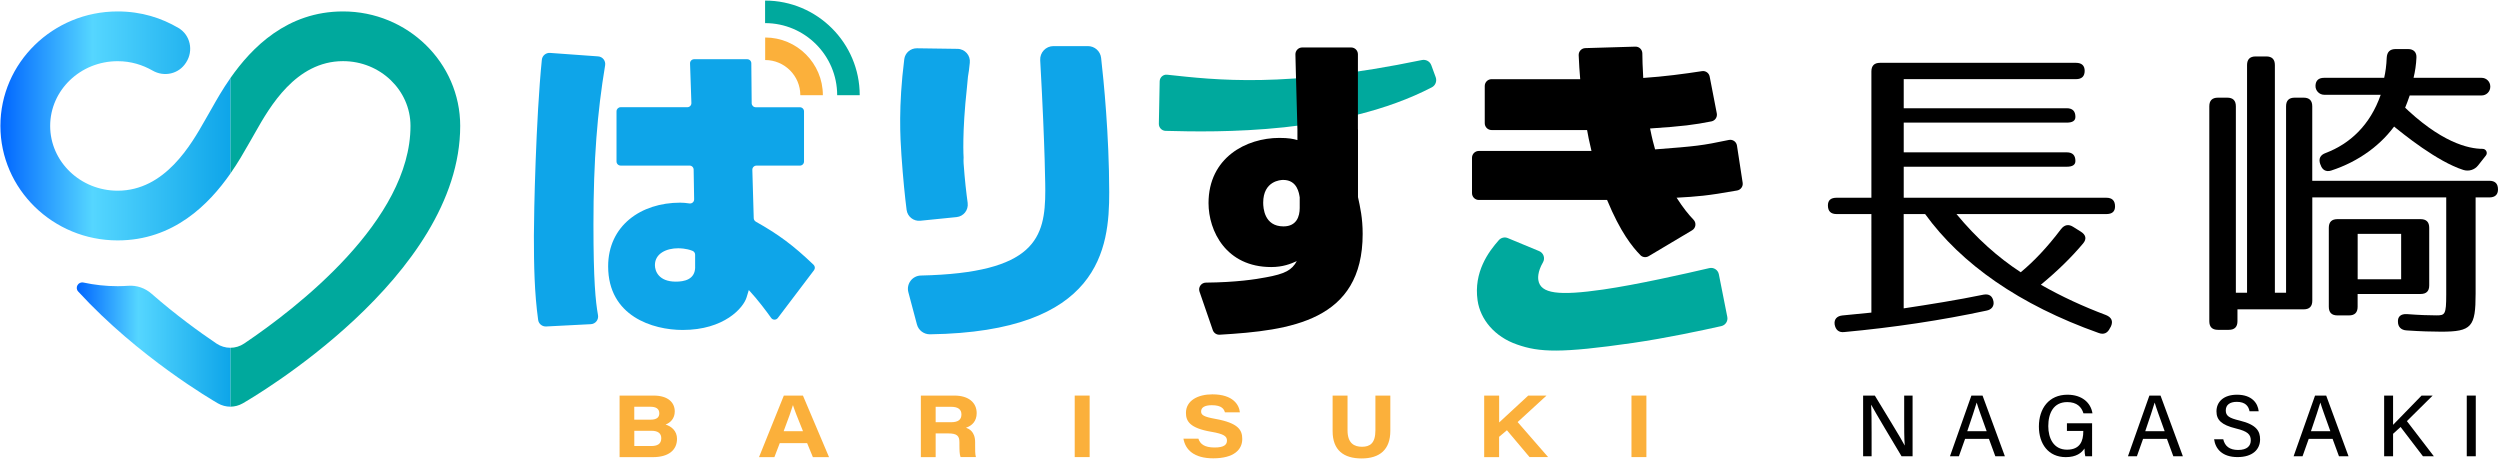 <?xml version="1.0" encoding="utf-8"?>
<!-- Generator: Adobe Illustrator 26.5.0, SVG Export Plug-In . SVG Version: 6.00 Build 0)  -->
<svg version="1.1" id="レイヤー_1" xmlns="http://www.w3.org/2000/svg" xmlns:xlink="http://www.w3.org/1999/xlink" x="0px"
	 y="0px" viewBox="0 0 610 112" style="enable-background:new 0 0 610 112;" xml:space="preserve">
<style type="text/css">
	.st0{fill:#00A99D;}
	.st1{fill:url(#SVGID_1_);}
	.st2{fill:url(#SVGID_00000053530346191428607100000001546837860272032934_);}
	.st3{fill:#FBB03B;}
	.st4{fill:#0EA5E9;}
</style>
<g>
	<g>
		<path class="st0" d="M83.7,2.79c-13.64,0-22.28,8.81-27.5,16.29v23.29c1.91-2.73,3.36-5.29,4.43-7.17l0.8-1.39
			c0.27-0.46,0.57-0.99,0.9-1.58c3.43-6.05,9.82-17.31,21.37-17.31c9.08,0,16.46,7.09,16.46,15.8c0,23.05-27.72,44.43-40.58,53.1
			c-1.02,0.69-2.2,1.04-3.38,1.04v14.37c1.04,0,2.08-0.27,3.01-0.8c2.17-1.24,53.08-30.82,53.08-67.7
			C112.3,15.32,99.47,2.79,83.7,2.79z"/>
		<g>
			<linearGradient id="SVGID_1_" gradientUnits="userSpaceOnUse" x1="0.102" y1="30.724" x2="56.199" y2="30.724">
				<stop  offset="0" style="stop-color:#0065FF"/>
				<stop  offset="0.401" style="stop-color:#55D6FF"/>
				<stop  offset="1" style="stop-color:#0EA5E9"/>
			</linearGradient>
			<path class="st1" d="M56.2,42.37V19.08c-1.91,2.73-3.36,5.29-4.42,7.17l-0.8,1.4c-0.27,0.45-0.57,0.98-0.9,1.57
				c-3.43,6.05-9.82,17.31-21.38,17.31c-9.08,0-16.46-7.09-16.46-15.8c0-8.71,7.38-15.8,16.46-15.8c3.25,0,6.08,0.89,8.56,2.31
				c2.8,1.6,6.35,0.81,8.09-1.91c0.03-0.05,0.06-0.09,0.09-0.14c1.82-2.83,1-6.66-1.89-8.36C39.43,4.4,34.52,2.79,28.7,2.79
				c-15.77,0-28.6,12.53-28.6,27.93c0,15.4,12.83,27.94,28.6,27.94C42.34,58.66,50.98,49.85,56.2,42.37z"/>
			
				<linearGradient id="SVGID_00000057871078503772213950000012983626974894263680_" gradientUnits="userSpaceOnUse" x1="18.721" y1="84.066" x2="56.199" y2="84.066">
				<stop  offset="0" style="stop-color:#0065FF"/>
				<stop  offset="0.401" style="stop-color:#55D6FF"/>
				<stop  offset="1" style="stop-color:#0EA5E9"/>
			</linearGradient>
			<path style="fill:url(#SVGID_00000057871078503772213950000012983626974894263680_);" d="M56.2,84.86
				c-1.18,0-2.36-0.35-3.39-1.04c-4.19-2.83-9.96-7.01-15.83-12.15c-1.56-1.37-3.6-2.09-5.67-1.94c-0.85,0.06-1.72,0.1-2.61,0.1
				c-2.87,0-5.65-0.31-8.34-0.89c-1.27-0.27-2.16,1.23-1.28,2.19c14.72,16.04,32.84,26.57,34.11,27.3h0c0.93,0.53,1.97,0.8,3.01,0.8
				V84.86z"/>
		</g>
	</g>
	<g>
		<path class="st3" d="M151.17,96.52h8.31c3.59,0,5.16,1.75,5.16,3.87c0,1.74-1.09,2.77-2.24,3.2c1.45,0.45,2.79,1.57,2.79,3.48
			c0,2.82-2.16,4.47-5.84,4.47h-8.17V96.52z M158.72,102.4c1.63,0,2.15-0.65,2.15-1.56c0-1.13-0.86-1.59-2.12-1.59h-3.99v3.15
			H158.72z M154.76,108.83h4.12c1.4,0,2.47-0.41,2.47-1.9c0-1.2-0.81-1.82-2.4-1.82h-4.18V108.83z"/>
		<path class="st3" d="M190.26,108.13l-1.31,3.41h-3.75l6.05-15.01h4.67l6.36,15.01h-3.94l-1.4-3.41H190.26z M195.93,105.21
			c-1.4-3.44-2.08-5.19-2.44-6.34h-0.02c-0.34,1.12-1.13,3.41-2.26,6.34H195.93z"/>
		<path class="st3" d="M228.3,105.75v5.79h-3.61V96.52h8.18c3.46,0,5.44,1.71,5.44,4.29c0,1.94-1.13,3.08-2.61,3.55
			c0.61,0.24,2.23,0.83,2.23,3.53v0.75c0,1.03-0.02,2.19,0.19,2.89h-3.74c-0.25-0.66-0.28-1.55-0.28-3.14v-0.49
			c0-1.52-0.56-2.15-2.75-2.15H228.3z M228.3,103.02h3.75c1.77,0,2.54-0.64,2.54-1.9c0-1.19-0.78-1.86-2.5-1.86h-3.79V103.02z"/>
		<path class="st3" d="M265.87,96.52v15.01h-3.64V96.52H265.87z"/>
		<path class="st3" d="M292.41,107.04c0.43,1.3,1.47,2.15,3.96,2.15c2.33,0,3.01-0.71,3.01-1.68c0-1.04-0.69-1.62-3.85-2.16
			c-5.21-0.89-6.16-2.58-6.16-4.6c0-3,2.89-4.53,6.44-4.53c5.15,0,6.55,2.65,6.72,4.39h-3.65c-0.21-0.74-0.71-1.74-3.19-1.74
			c-1.74,0-2.62,0.55-2.62,1.52c0,0.87,0.62,1.3,3.44,1.81c5.7,1.02,6.6,2.75,6.6,4.92c0,2.6-2.04,4.71-7.08,4.71
			c-4.7,0-6.81-2.1-7.27-4.8H292.41z"/>
		<path class="st3" d="M328.8,96.52v8.49c0,3.19,1.67,4,3.52,4c1.96,0,3.28-0.85,3.28-4v-8.49h3.64v8.61c0,4.56-2.56,6.73-7.02,6.73
			c-4.32,0-7.06-1.98-7.06-6.65v-8.69H328.8z"/>
		<path class="st3" d="M362.15,96.52h3.64v6.56c2.17-2,4.24-3.9,7.1-6.56h4.46l-7.05,6.46l7.44,8.55h-4.53l-5.52-6.55l-1.91,1.6
			v4.96h-3.64V96.52z"/>
		<path class="st3" d="M401.72,96.52v15.01h-3.64V96.52H401.72z"/>
	</g>
	<g>
		<path d="M454.6,111.33V96.52h2.86c2.07,3.44,6.46,10.54,7.27,12.15h0.03c-0.15-1.83-0.14-4.21-0.14-6.63v-5.52h2.05v14.81h-2.69
			c-1.89-3.15-6.51-10.88-7.4-12.55h-0.03c0.11,1.61,0.12,4.22,0.12,6.89v5.66H454.6z"/>
		<path d="M479.48,107.08l-1.51,4.25h-2.18l5.23-14.81h2.72l5.45,14.81h-2.33l-1.56-4.25H479.48z M484.75,105.22
			c-1.34-3.75-2.1-5.8-2.43-6.97h-0.02c-0.36,1.29-1.21,3.76-2.29,6.97H484.75z"/>
		<path d="M510.48,111.33h-1.67c-0.1-0.32-0.17-0.95-0.2-1.9c-0.68,1.06-1.99,2.11-4.55,2.11c-4.27,0-6.57-3.24-6.57-7.46
			c0-4.44,2.46-7.77,6.97-7.77c3.51,0,5.69,1.92,6.1,4.54h-2.2c-0.46-1.53-1.58-2.74-3.95-2.74c-3.36,0-4.63,2.71-4.63,5.87
			c0,2.96,1.3,5.74,4.57,5.74c3.21,0,3.97-2.15,3.97-4.43v-0.15h-3.99v-1.86h6.14V111.33z"/>
		<path d="M522.91,107.08l-1.51,4.25h-2.18l5.23-14.81h2.72l5.45,14.81h-2.33l-1.56-4.25H522.91z M528.18,105.22
			c-1.34-3.75-2.1-5.8-2.43-6.97h-0.02c-0.36,1.29-1.21,3.76-2.29,6.97H528.18z"/>
		<path d="M542.47,107.17c0.39,1.72,1.58,2.62,3.64,2.62c2.2,0,3.08-1.01,3.08-2.34c0-1.43-0.73-2.21-3.61-2.9
			c-3.59-0.87-4.76-2.11-4.76-4.18c0-2.27,1.68-4.06,5.02-4.06c3.6,0,5.08,2.05,5.28,4.04h-2.23c-0.24-1.24-1.01-2.3-3.12-2.3
			c-1.71,0-2.68,0.76-2.68,2.1c0,1.32,0.8,1.85,3.35,2.46c4.24,1.02,5.02,2.66,5.02,4.6c0,2.45-1.82,4.32-5.5,4.32
			c-3.73,0-5.4-2-5.72-4.35H542.47z"/>
		<path d="M563.33,107.08l-1.51,4.25h-2.18l5.23-14.81h2.72l5.45,14.81h-2.33l-1.56-4.25H563.33z M568.61,105.22
			c-1.34-3.75-2.1-5.8-2.43-6.97h-0.02c-0.36,1.29-1.21,3.76-2.29,6.97H568.61z"/>
		<path d="M581.73,96.52h2.18v7.14c1.08-1.14,4.7-4.79,6.95-7.14h2.71l-6.29,6.23l6.58,8.58h-2.66l-5.46-7.15l-1.83,1.67v5.48h-2.18
			V96.52z"/>
		<path d="M604.09,96.52v14.81h-2.2V96.52H604.09z"/>
	</g>
	<path d="M508.66,17.28c0,1.33-0.7,2.03-2.11,2.03h-42.04v7.1h39.78c1.4,0,2.11,0.7,2.11,2.11c0,0.94-0.7,1.4-2.11,1.4h-39.78v7.25
		h39.78c1.4,0,2.11,0.7,2.11,2.11c0,0.94-0.7,1.4-2.11,1.4h-39.78v7.57h49.45c1.4,0,2.11,0.7,2.11,2.11c0,1.25-0.7,1.87-2.11,1.87
		h-36.58c4.84,5.85,10.06,10.53,15.68,14.2c3.2-2.65,6.47-6.08,9.83-10.53c0.86-1.09,1.87-1.25,2.96-0.55l1.87,1.17
		c1.25,0.78,1.48,1.79,0.55,2.89c-2.81,3.35-6.24,6.71-10.3,10.06c5.07,2.89,10.3,5.3,15.91,7.41c1.33,0.55,1.79,1.48,1.17,2.81
		l-0.23,0.39c-0.55,1.17-1.48,1.64-2.73,1.17c-19.34-6.86-33.54-16.85-42.36-29.02h-5.23v23.01c6.24-0.94,13.1-2.03,19.5-3.35
		c1.33-0.23,2.18,0.31,2.42,1.72c0.16,1.09-0.47,1.95-1.72,2.18c-10.84,2.34-22.78,4.13-34.71,5.23c-1.33,0.16-2.11-0.55-2.34-1.87
		c-0.16-1.25,0.55-2.03,1.87-2.18l7.1-0.7V52.23h-8.5c-1.4,0-2.11-0.7-2.11-2.11c0-1.25,0.7-1.87,2.11-1.87h8.5V17.44
		c0-1.4,0.7-2.11,2.11-2.11h47.82C507.95,15.33,508.66,16.03,508.66,17.28z"/>
	<path d="M582.71,27.62c0,0-0.41,1.7,0.5,2.47c3.3,2.77,11.58,9.38,17.83,11.37c1.31,0.42,2.75,0,3.6-1.08l1.91-2.42
		c0.53-0.67,0.05-1.64-0.8-1.64c-3.37,0-10.25-1.49-19.82-10.93"/>
	<path d="M559.9,23.83h2.18c1.4,0,2.11,0.7,2.11,2.11v18.17h43.21c1.4,0,2.11,0.7,2.11,2.11c0,1.25-0.7,1.95-2.11,1.95h-3.35v23.48
		c0,8.11-0.94,9.28-8.42,9.28c-2.18,0-5.07-0.08-8.42-0.31c-1.33-0.08-2.11-0.86-2.11-2.11c-0.08-1.25,0.7-1.95,2.18-1.87
		c2.96,0.23,5.46,0.31,7.18,0.31c2.11,0,2.42-0.16,2.42-5.07V48.17h-32.68v25.2c0,1.4-0.7,2.11-2.11,2.11h-16.15v2.89
		c0,1.4-0.7,2.11-2.11,2.11h-2.65c-1.4,0-2.11-0.7-2.11-2.11V25.94c0-1.4,0.7-2.11,2.11-2.11h2.26c1.4,0,2.11,0.7,2.11,2.11v45.48
		h2.73V15.88c0-1.4,0.7-2.11,2.11-2.11h2.57c1.4,0,2.11,0.7,2.11,2.11v55.54h2.73V25.94C557.8,24.54,558.5,23.83,559.9,23.83z
		 M584.78,30c-3.59,5.3-9.28,9.44-15.99,11.62c-1.25,0.39-2.18-0.16-2.57-1.4l-0.08-0.16c-0.47-1.33,0-2.26,1.33-2.73
		c5.93-2.26,10.84-6.79,13.42-14.2l-13.76,0c-1.21,0-2.19-1-2.15-2.21c0.04-1.26,0.74-1.93,2.1-1.93h14.66
		c0.31-1.33,0.55-3.04,0.62-4.91c0.08-1.4,0.78-2.11,2.18-2.11h3.04c1.33,0,2.11,0.78,2.03,2.11c-0.08,1.72-0.31,3.28-0.7,4.91
		h16.61c1.16,0,2.11,0.94,2.11,2.11v0.08c0,1.16-0.94,2.11-2.11,2.11h-17.55l-0.58,1.63c-0.27,0.77-0.6,1.53-0.98,2.26
		C585.49,28.98,584.78,30,584.78,30z M590.63,71.73h-15.37v3.12c0,1.4-0.7,2.11-2.11,2.11h-2.81c-1.4,0-2.11-0.7-2.11-2.11V55.58
		c0-1.4,0.7-2.11,2.11-2.11h20.28c1.4,0,2.11,0.7,2.11,2.11v14.04C592.74,71.03,592.04,71.73,590.63,71.73z M585.88,57.06h-10.61
		v11.08h10.61V57.06z"/>
	<g>
		<g>
			<path class="st0" d="M282.76,30.21c0.08-3.91,0.13-6.49,0.2-10.36c0.02-0.98,0.86-1.73,1.83-1.62
				c11.86,1.28,28.7,3.35,62.16-3.58c0.97-0.2,1.95,0.33,2.29,1.27l1.07,2.92c0.34,0.94-0.05,2-0.93,2.46
				c-22.13,11.51-52.36,10.98-65,10.63C283.47,31.9,282.74,31.12,282.76,30.21z"/>
		</g>
		<path d="M331.35,31.58v16.52c0.53,2.44,1.14,5.1,1.14,8.98c0,21.25-17.56,23.57-34.9,24.59c-0.74,0.04-1.42-0.41-1.67-1.12
			l-3.24-9.39c-0.37-1.07,0.43-2.19,1.56-2.2c7.41-0.07,12.16-0.81,14.65-1.29c4.64-0.84,6.32-1.75,7.53-3.96
			c-1.52,0.69-3.42,1.45-6.24,1.45c-11.04,0-15.3-8.83-15.3-15.6c0-11.11,9.21-15.91,17.28-15.91c2.28,0,3.35,0.23,4.41,0.53v-2.59
			l-0.38-13.85l-0.11-4.46c-0.02-0.93,0.73-1.7,1.66-1.7h11.93c0.92,0,1.66,0.74,1.66,1.66v4.5V31.58z M317.12,48.09
			c-0.15-0.84-0.53-4.19-4.03-4.19c-0.61,0-4.87,0.23-4.87,5.56c0,1.22,0.23,5.78,4.95,5.78c3.2,0,3.96-2.44,3.96-4.49V48.09z"/>
		<path d="M402.27,62.51l10.61-6.32c0.92-0.55,1.08-1.81,0.34-2.58c-1.21-1.26-2.46-2.78-4.13-5.37c4.99-0.28,7.37-0.44,14.77-1.76
			c0.88-0.16,1.49-1,1.35-1.88l-1.39-9.08c-0.14-0.94-1.05-1.57-1.98-1.37c-6.66,1.4-7.99,1.53-18,2.3
			c-0.38-1.37-0.69-2.44-1.22-5.1c8.07-0.54,10.76-0.9,14.97-1.73c0.9-0.18,1.48-1.05,1.31-1.94l-1.74-9
			c-0.17-0.87-0.99-1.46-1.87-1.32c-4.44,0.68-9.24,1.32-14.34,1.66c-0.16-2.9-0.21-4.54-0.22-6c-0.01-0.93-0.78-1.67-1.7-1.64
			l-12.22,0.36c-0.93,0.03-1.65,0.81-1.61,1.74c0.11,2.2,0.19,3.95,0.37,5.84h-21.63c-0.91,0-1.66,0.74-1.66,1.66v9.09
			c0,0.91,0.74,1.66,1.66,1.66h23.31c0.3,1.75,0.38,2.06,1.07,5.1h-27.49c-0.91,0-1.66,0.74-1.66,1.66v8.64
			c0,0.91,0.74,1.66,1.66,1.66h31.3c3.25,7.86,6.16,11.45,8.13,13.47C400.77,62.79,401.61,62.9,402.27,62.51z"/>
		<path class="st0" d="M391.14,70.65c-10.77,1.55-15.3,1.05-15.79-2.34c-0.04-0.3-0.27-1.89,1.13-4.29c0.59-1.01,0.16-2.3-0.92-2.75
			l-7.66-3.18c-0.76-0.32-1.64-0.11-2.19,0.51c-2.52,2.84-6.17,7.79-5.18,14.7c0.66,4.6,4.12,8.86,9.63,10.76
			c5.43,1.91,10.62,2.16,28.24-0.38c8.22-1.19,16.98-3.08,21.6-4.11c1.02-0.23,1.67-1.23,1.46-2.25l-2.06-10.4
			c-0.21-1.07-1.27-1.75-2.33-1.5C411.15,66.8,399.51,69.44,391.14,70.65z"/>
		<g>
			<polygon class="st4" points="233.13,53.15 233.13,53.15 233.13,53.15 			"/>
			<path class="st4" d="M270.65,46.87c0.03,13.73-2.19,34.11-43.73,34.7c-1.49,0.02-2.81-0.97-3.19-2.41l-2.09-7.86
				c-0.54-2.02,0.96-4.02,3.05-4.07c27.93-0.62,30.36-9.19,30.36-20.74c0,0,0.01-9.46-1.24-31.81c-0.1-1.86,1.37-3.43,3.23-3.43
				h8.41c1.64,0,3.03,1.23,3.22,2.86C269.31,19.72,270.62,32.85,270.65,46.87z"/>
			<path class="st4" d="M235.94,21.28c0.26-3.18,0.23-2.32,0.48-4.09c0.07-0.65,0.14-1.27,0.21-1.86c0.21-1.81-1.19-3.39-3.01-3.41
				l-9.89-0.14c-1.56-0.02-2.9,1.12-3.09,2.67c-1.45,11.55-0.98,19.14-0.69,23.42c0.4,5.78,0.87,10.26,1.26,13.33
				c0.21,1.65,1.7,2.83,3.35,2.66l8.84-0.89c1.71-0.17,2.93-1.72,2.71-3.43c0-0.01,0-0.02,0-0.03c-0.35-2.57-0.7-5.56-0.99-9.65
				c-0.03-0.47-0.03-0.95,0-1.43C235.12,38.43,234.7,32.57,235.94,21.28z"/>
		</g>
		<g>
			<path class="st4" d="M134.21,12.91c-1.01-0.07-1.9,0.67-2,1.67c-1.45,14.43-1.94,37.4-1.94,42.95c0,7.22,0.13,13.99,1.04,20.54
				c0.13,0.95,0.99,1.64,1.95,1.59l10.91-0.56c1.13-0.06,1.94-1.09,1.74-2.21c-0.6-3.37-1.11-8.38-1.11-22.18
				c0-15.66,0.95-27.39,2.85-38.77c0.18-1.09-0.6-2.1-1.7-2.18L134.21,12.91z"/>
			<path class="st4" d="M183.91,53.24l-0.34-11.8c-0.02-0.56,0.44-1.03,1-1.03h10.61c0.55,0,1-0.45,1-1V27.17c0-0.55-0.45-1-1-1
				h-10.77c-0.55,0-1-0.44-1-0.99l-0.09-9.74c0-0.55-0.45-0.99-1-0.99h-12.95c-0.57,0-1.02,0.47-1,1.03l0.33,9.65
				c0.02,0.57-0.43,1.03-1,1.03h-16.27c-0.55,0-1,0.45-1,1V39.4c0,0.55,0.45,1,1,1h16.82c0.55,0,0.99,0.44,1,0.98l0.12,7.26
				c0.01,0.62-0.54,1.09-1.15,1c-0.81-0.12-1.52-0.19-2.25-0.19c-9.59,0-17.58,5.63-17.58,15.53c0,12.18,10.88,15.53,18.19,15.53
				c10.12,0,14.84-5.4,15.6-7.99l0.53-1.75c2.27,2.45,4.27,5.14,5.46,6.81c0.39,0.55,1.2,0.55,1.61,0.02l8.84-11.67
				c0.31-0.4,0.26-0.98-0.11-1.33c-4.99-4.78-8.59-7.42-14.08-10.51C184.12,53.91,183.92,53.59,183.91,53.24z M169.62,65.14
				c0,3.12-2.74,3.58-4.72,3.58c-4.19,0-5.1-2.59-5.1-4.03c0-2.89,2.89-4.11,5.63-4.11c0.4,0,1.97,0,3.53,0.62
				c0.39,0.15,0.65,0.52,0.65,0.94V65.14z"/>
		</g>
		<path class="st3" d="M200.78,23.23h-5.5c0-4.73-3.85-8.58-8.58-8.58v-5.5C194.47,9.15,200.78,15.47,200.78,23.23z"/>
		<path class="st0" d="M209.77,23.23h-5.5c0-9.7-7.89-17.59-17.59-17.59v-5.5C199.41,0.14,209.77,10.5,209.77,23.23z"/>
	</g>
</g>
</svg>
